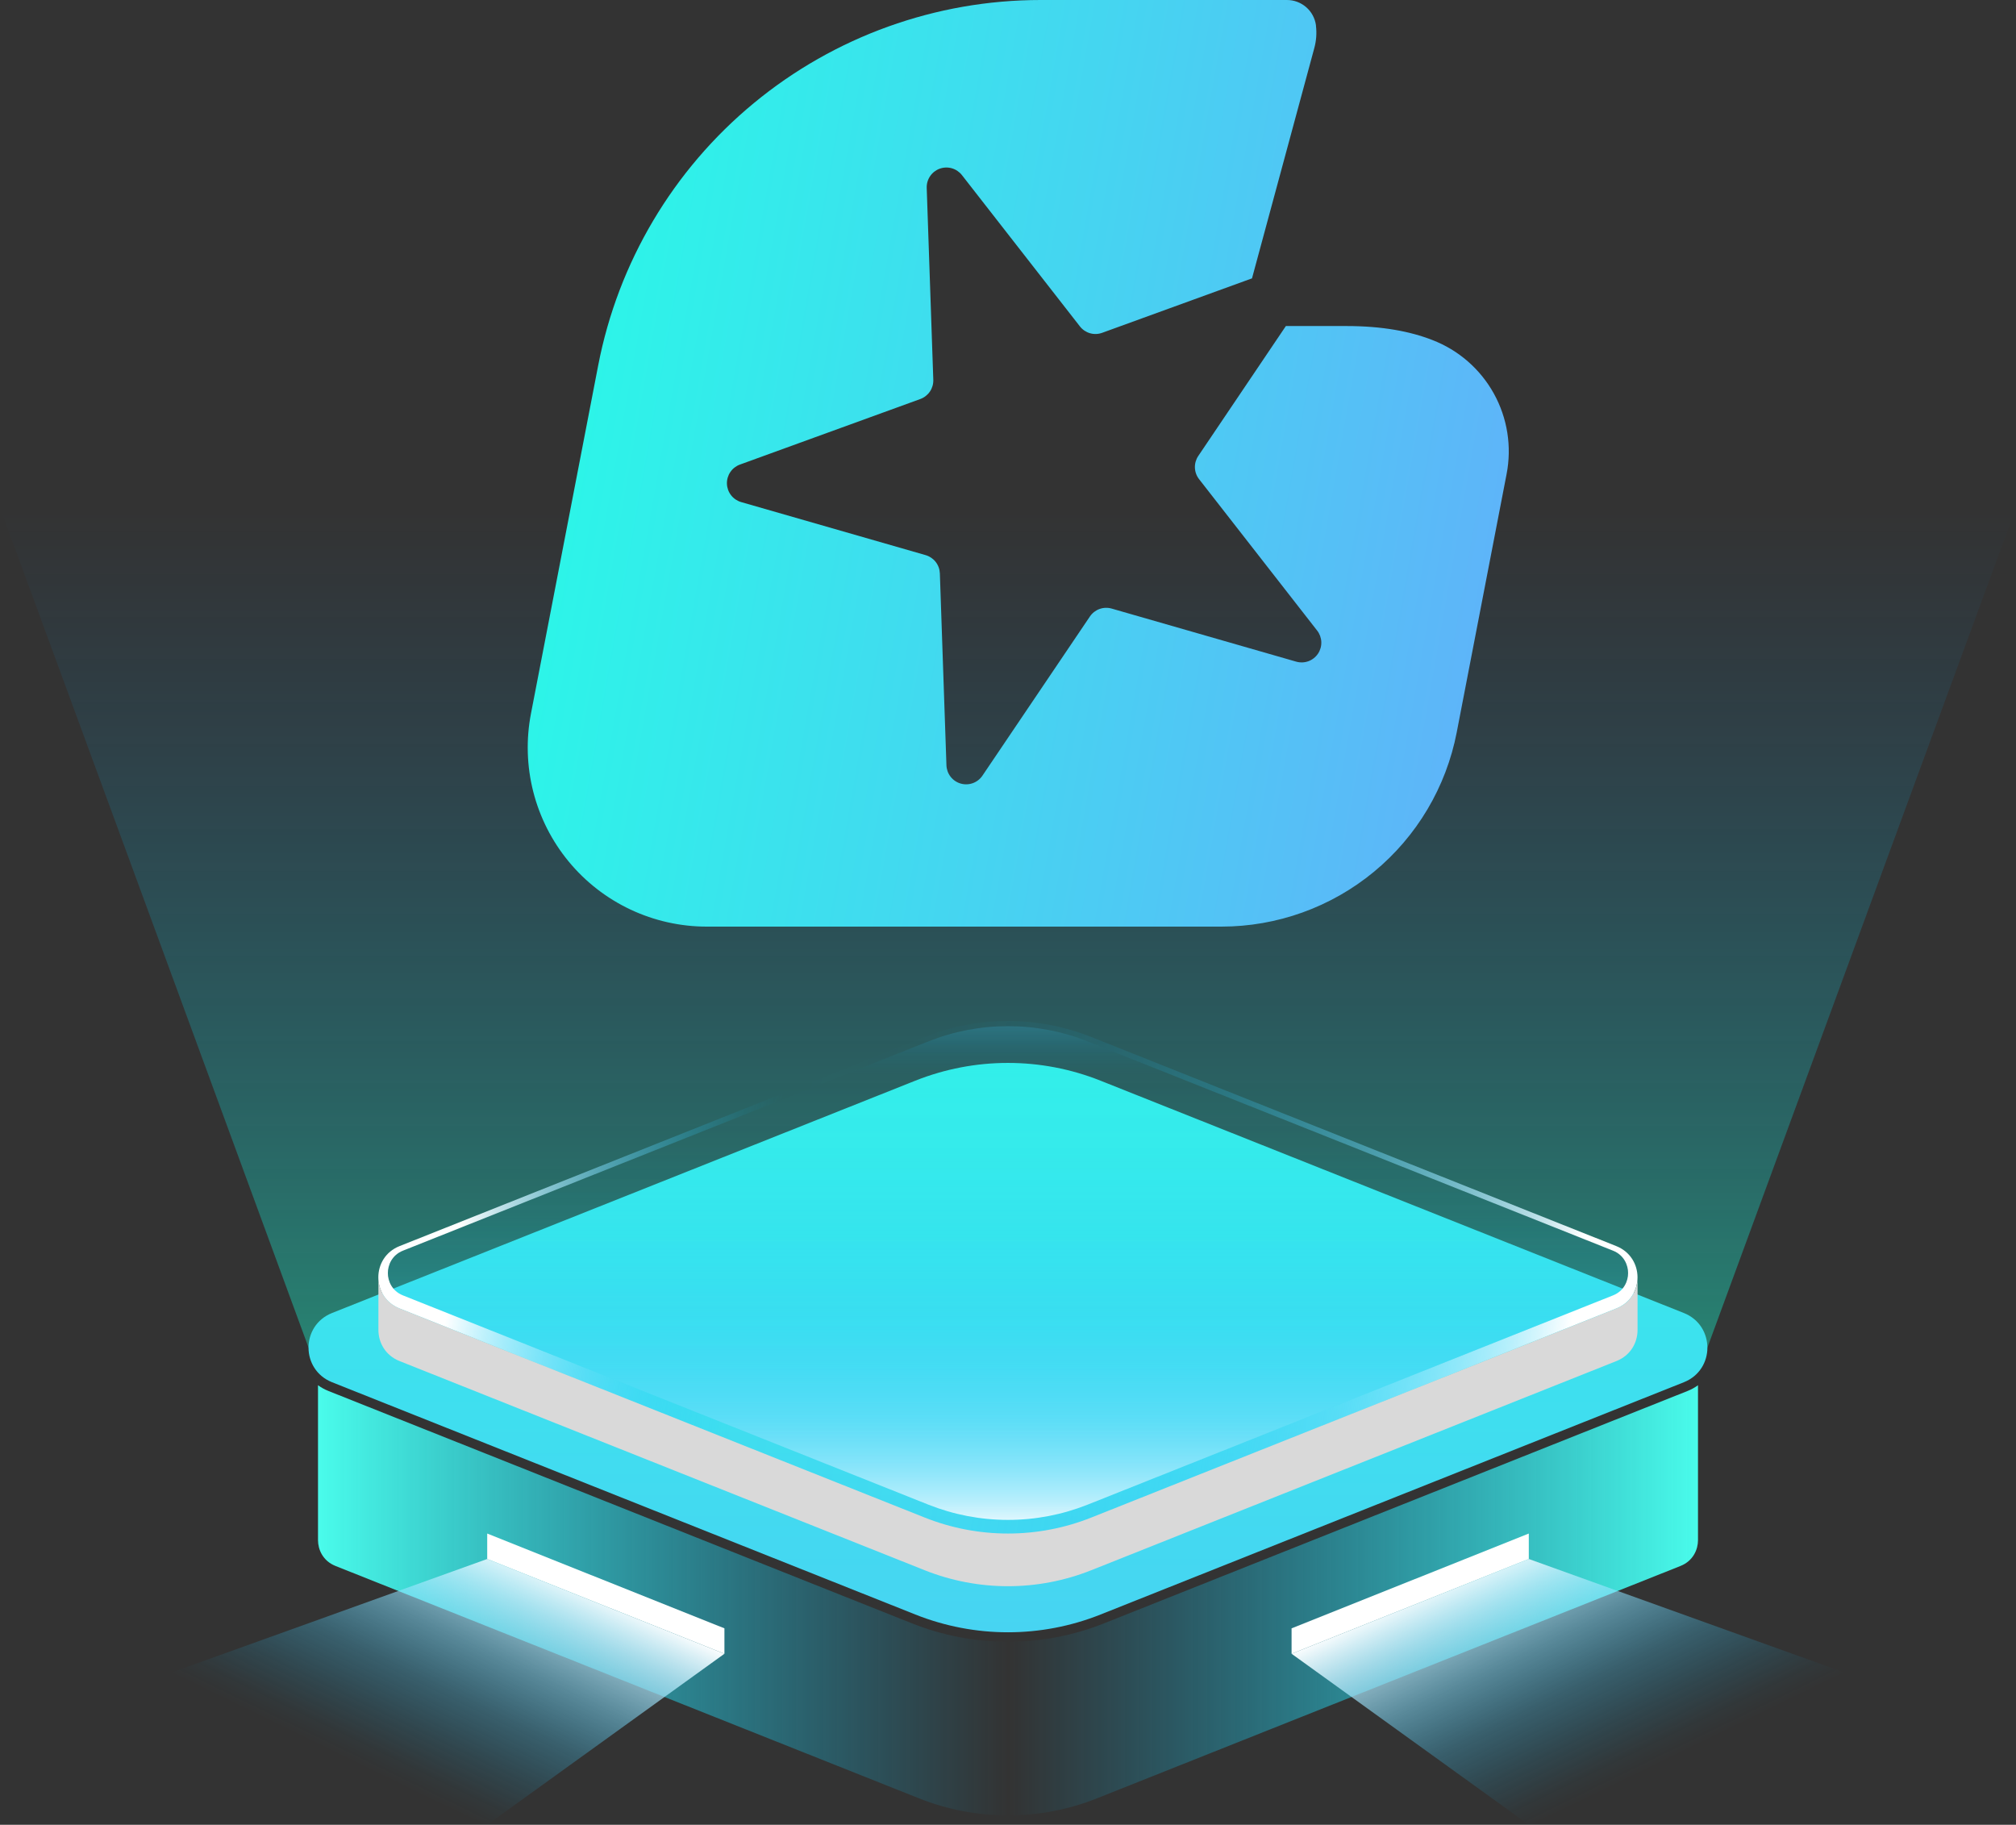 <svg width="295" height="267" viewBox="0 0 295 267" fill="none" xmlns="http://www.w3.org/2000/svg">
<rect x="0" y="0" width="295" height="267" fill="#333333" stroke="none"/>
<path opacity="0.39" d="M295 74.281L249.844 197.183H45.15L0 74.281H295Z" fill="url(#paint0_linear_1545_9543)"/>
<path d="M249.844 197.184C249.844 199.257 248.7 201.331 246.406 202.246L223.76 211.263L161.044 236.236C152.346 239.703 142.643 239.703 133.945 236.236L71.228 211.263L48.583 202.246C46.295 201.331 45.145 199.257 45.145 197.184C45.145 195.11 46.289 193.036 48.583 192.121L133.939 158.125C142.637 154.659 152.34 154.659 161.038 158.125L246.4 192.121C248.694 193.036 249.838 195.11 249.838 197.184H249.844Z" fill="url(#paint1_linear_1545_9543)"/>
<path d="M147.495 265.625C143.011 265.625 138.621 264.786 134.459 263.126L49.103 229.135C47.211 228.384 46.534 226.689 46.534 225.355V202.688C47.001 203.026 47.515 203.312 48.075 203.533L133.437 237.524C137.932 239.312 142.661 240.221 147.5 240.221C152.34 240.221 157.069 239.312 161.564 237.524L224.28 212.551L246.925 203.533C247.486 203.312 248.005 203.026 248.467 202.688V225.355C248.467 226.689 247.789 228.384 245.898 229.135L160.536 263.126C156.368 264.786 151.984 265.625 147.5 265.625H147.495Z" fill="url(#paint2_linear_1545_9543)"/>
<path style="mix-blend-mode:color-dodge" d="M236.528 182.335L159.69 151.734C151.855 148.618 143.128 148.618 135.293 151.734L58.455 182.335C56.394 183.156 55.361 185.026 55.361 186.896C55.361 188.766 56.394 190.63 58.455 191.451L78.841 199.572L135.293 222.052C143.122 225.174 151.855 225.174 159.69 222.052L216.136 199.572L236.522 191.451C238.589 190.63 239.616 188.76 239.616 186.896C239.616 185.032 238.583 183.162 236.522 182.335H236.528ZM236.014 189.546L215.628 197.661L159.176 220.147C155.44 221.632 151.511 222.39 147.494 222.39C143.478 222.39 139.543 221.632 135.813 220.147L58.98 189.546C57.34 188.894 56.756 187.426 56.756 186.273C56.756 185.119 57.34 183.645 58.98 182.993L135.813 152.393C139.549 150.901 143.478 150.15 147.494 150.15C151.511 150.15 155.446 150.901 159.176 152.393L236.014 182.993C237.655 183.645 238.238 185.119 238.238 186.273C238.238 187.426 237.655 188.894 236.014 189.546Z" fill="url(#paint3_linear_1545_9543)"/>
<g style="mix-blend-mode:plus-lighter">
<path d="M238.244 186.273C238.244 187.426 237.66 188.894 236.02 189.546L215.634 197.661L159.182 220.147C155.445 221.632 151.516 222.39 147.5 222.39C143.483 222.39 139.549 221.632 135.818 220.147L58.986 189.546C57.346 188.894 56.762 187.426 56.762 186.273C56.762 185.119 57.346 183.645 58.986 182.993L135.818 152.393C139.555 150.901 143.483 150.15 147.5 150.15C151.516 150.15 155.451 150.901 159.182 152.393L236.02 182.993C237.66 183.645 238.244 185.119 238.244 186.273Z" fill="url(#paint4_linear_1545_9543)" style="mix-blend-mode:color-dodge"/>
</g>
<g style="mix-blend-mode:color-dodge">
<path d="M239.622 186.896V194.597C239.622 196.467 238.595 198.331 236.528 199.152L159.69 229.753C151.861 232.875 143.128 232.875 135.299 229.753L58.467 199.152C56.406 198.331 55.373 196.467 55.373 194.597V186.896C55.373 188.76 56.406 190.63 58.467 191.451L78.853 199.566L135.305 222.046C143.133 225.168 151.867 225.168 159.696 222.046L216.148 199.566L236.534 191.451C238.6 190.63 239.628 188.76 239.628 186.896H239.622Z" fill="#D9D9D9"/>
</g>
<path d="M223.708 228.11L188.996 241.98V238.258L223.708 224.388V228.11Z" fill="white"/>
<path style="mix-blend-mode:color-dodge" d="M270.808 245.05L223.708 267L188.996 241.98L223.708 228.11L270.808 245.05Z" fill="url(#paint5_linear_1545_9543)"/>
<path d="M71.293 228.11L106.005 241.98V238.258L71.293 224.388V228.11Z" fill="white"/>
<path style="mix-blend-mode:color-dodge" d="M24.186 245.05L71.292 267L106.004 241.98L71.292 228.11L24.186 245.05Z" fill="url(#paint6_linear_1545_9543)"/>
<path d="M197.046 47.706H188.16L175.343 66.716C175.002 67.221 174.829 67.821 174.85 68.43C174.87 69.039 175.083 69.626 175.457 70.106L192.736 92.264C193.112 92.744 193.325 93.331 193.347 93.94C193.368 94.549 193.196 95.15 192.855 95.655C192.514 96.16 192.022 96.544 191.449 96.752C190.876 96.96 190.253 96.98 189.667 96.811L162.672 89.048C162.086 88.879 161.462 88.9 160.89 89.108C160.317 89.316 159.825 89.7 159.485 90.205L143.761 113.493C143.42 113.998 142.928 114.382 142.356 114.59C141.784 114.798 141.16 114.819 140.575 114.65C139.99 114.482 139.473 114.132 139.099 113.651C138.725 113.171 138.512 112.584 138.492 111.975L137.529 83.901C137.508 83.293 137.296 82.707 136.923 82.227C136.55 81.747 136.034 81.398 135.451 81.228L108.455 73.465C107.87 73.296 107.353 72.946 106.979 72.465C106.605 71.985 106.392 71.398 106.371 70.789C106.351 70.18 106.523 69.581 106.864 69.076C107.204 68.571 107.696 68.186 108.268 67.978L134.671 58.384C135.244 58.176 135.735 57.792 136.076 57.287C136.417 56.782 136.59 56.182 136.569 55.573L135.606 27.499C135.585 26.89 135.756 26.289 136.097 25.784C136.437 25.278 136.929 24.893 137.502 24.685C138.075 24.477 138.699 24.456 139.284 24.624C139.87 24.793 140.387 25.143 140.761 25.624L158.023 47.758C158.396 48.239 158.913 48.589 159.498 48.758C160.083 48.926 160.707 48.905 161.279 48.697L183.158 40.746H183.2L192.317 7.05C192.611 5.983 192.695 4.87 192.563 3.771V3.688C192.42 2.661 191.908 1.72 191.124 1.042C190.34 0.364 189.336 -0.007 188.299 8.74888e-05H152.272C136.956 0 122.117 5.336 110.304 15.09C98.491 24.845 90.441 38.409 87.535 53.456L77.697 104.405C76.965 108.198 77.08 112.106 78.033 115.849C78.987 119.592 80.756 123.078 83.213 126.057C85.671 129.036 88.756 131.435 92.249 133.081C95.741 134.728 99.554 135.582 103.415 135.582H178.731C186.876 135.582 194.766 132.746 201.049 127.56C207.331 122.374 211.614 115.161 213.161 107.161L220.456 69.382C221.242 65.352 220.582 61.174 218.593 57.583C216.604 53.992 213.414 51.217 209.582 49.747C206.371 48.492 202.27 47.706 197.046 47.706Z" fill="url(#paint7_linear_1545_9543)"/>
<defs>
<linearGradient id="paint0_linear_1545_9543" x1="147.5" y1="74.712" x2="147.5" y2="196.921" gradientUnits="userSpaceOnUse">
<stop stop-color="#0094FF" stop-opacity="0"/>
<stop offset="0.99" stop-color="#16FFD5" stop-opacity="0.98"/>
</linearGradient>
<linearGradient id="paint1_linear_1545_9543" x1="147.494" y1="155.525" x2="147.494" y2="238.836" gradientUnits="userSpaceOnUse">
<stop stop-color="#32EFEA"/>
<stop offset="1" stop-color="#47D4F2"/>
</linearGradient>
<linearGradient id="paint2_linear_1545_9543" x1="45.361" y1="234.151" x2="249.809" y2="234.151" gradientUnits="userSpaceOnUse">
<stop stop-color="#4BFFED"/>
<stop offset="0.5" stop-color="#00C0FF" stop-opacity="0"/>
<stop offset="1" stop-color="#4BFFED"/>
</linearGradient>
<linearGradient id="paint3_linear_1545_9543" x1="67.924" y1="174.82" x2="229.11" y2="199.384" gradientUnits="userSpaceOnUse">
<stop stop-color="white"/>
<stop offset="0.03" stop-color="#DEF6FF" stop-opacity="0.87"/>
<stop offset="0.12" stop-color="#80DEFF" stop-opacity="0.5"/>
<stop offset="0.19" stop-color="#3BCDFF" stop-opacity="0.23"/>
<stop offset="0.24" stop-color="#10C2FF" stop-opacity="0.06"/>
<stop offset="0.27" stop-color="#00BEFF" stop-opacity="0"/>
<stop offset="0.39" stop-color="#03BEFF" stop-opacity="0.01"/>
<stop offset="0.49" stop-color="#0CC1FF" stop-opacity="0.05"/>
<stop offset="0.58" stop-color="#1DC5FF" stop-opacity="0.11"/>
<stop offset="0.66" stop-color="#34CBFF" stop-opacity="0.2"/>
<stop offset="0.73" stop-color="#51D2FF" stop-opacity="0.32"/>
<stop offset="0.81" stop-color="#76DCFF" stop-opacity="0.47"/>
<stop offset="0.88" stop-color="#A2E7FF" stop-opacity="0.64"/>
<stop offset="0.95" stop-color="#D3F3FF" stop-opacity="0.83"/>
<stop offset="1" stop-color="white"/>
</linearGradient>
<linearGradient id="paint4_linear_1545_9543" x1="147.5" y1="132.115" x2="147.5" y2="224.498" gradientUnits="userSpaceOnUse">
<stop stop-color="white"/>
<stop offset="0.03" stop-color="#DEF6FF" stop-opacity="0.87"/>
<stop offset="0.12" stop-color="#80DEFF" stop-opacity="0.5"/>
<stop offset="0.19" stop-color="#3BCDFF" stop-opacity="0.23"/>
<stop offset="0.24" stop-color="#10C2FF" stop-opacity="0.06"/>
<stop offset="0.27" stop-color="#00BEFF" stop-opacity="0"/>
<stop offset="0.39" stop-color="#03BEFF" stop-opacity="0.01"/>
<stop offset="0.49" stop-color="#0CC1FF" stop-opacity="0.05"/>
<stop offset="0.58" stop-color="#1DC5FF" stop-opacity="0.11"/>
<stop offset="0.66" stop-color="#34CBFF" stop-opacity="0.2"/>
<stop offset="0.73" stop-color="#51D2FF" stop-opacity="0.32"/>
<stop offset="0.81" stop-color="#76DCFF" stop-opacity="0.47"/>
<stop offset="0.88" stop-color="#A2E7FF" stop-opacity="0.64"/>
<stop offset="0.95" stop-color="#D3F3FF" stop-opacity="0.83"/>
<stop offset="1" stop-color="white"/>
</linearGradient>
<linearGradient id="paint5_linear_1545_9543" x1="238.156" y1="260.365" x2="221.338" y2="225.88" gradientUnits="userSpaceOnUse">
<stop stop-color="#00BEFF" stop-opacity="0"/>
<stop offset="0.08" stop-color="#08C0FF" stop-opacity="0.03"/>
<stop offset="0.22" stop-color="#20C6FF" stop-opacity="0.13"/>
<stop offset="0.4" stop-color="#48D0FF" stop-opacity="0.28"/>
<stop offset="0.6" stop-color="#7EDEFF" stop-opacity="0.5"/>
<stop offset="0.82" stop-color="#C3EFFF" stop-opacity="0.77"/>
<stop offset="1" stop-color="white"/>
</linearGradient>
<linearGradient id="paint6_linear_1545_9543" x1="56.844" y1="260.365" x2="73.662" y2="225.88" gradientUnits="userSpaceOnUse">
<stop stop-color="#00BEFF" stop-opacity="0"/>
<stop offset="0.08" stop-color="#08C0FF" stop-opacity="0.03"/>
<stop offset="0.22" stop-color="#20C6FF" stop-opacity="0.13"/>
<stop offset="0.4" stop-color="#48D0FF" stop-opacity="0.28"/>
<stop offset="0.6" stop-color="#7EDEFF" stop-opacity="0.5"/>
<stop offset="0.82" stop-color="#C3EFFF" stop-opacity="0.77"/>
<stop offset="1" stop-color="white"/>
</linearGradient>
<linearGradient id="paint7_linear_1545_9543" x1="77.222" y1="0" x2="261.286" y2="32.495" gradientUnits="userSpaceOnUse">
<stop stop-color="#26FDE6"/>
<stop offset="1" stop-color="#6AA5FD"/>
</linearGradient>
</defs>
</svg>
